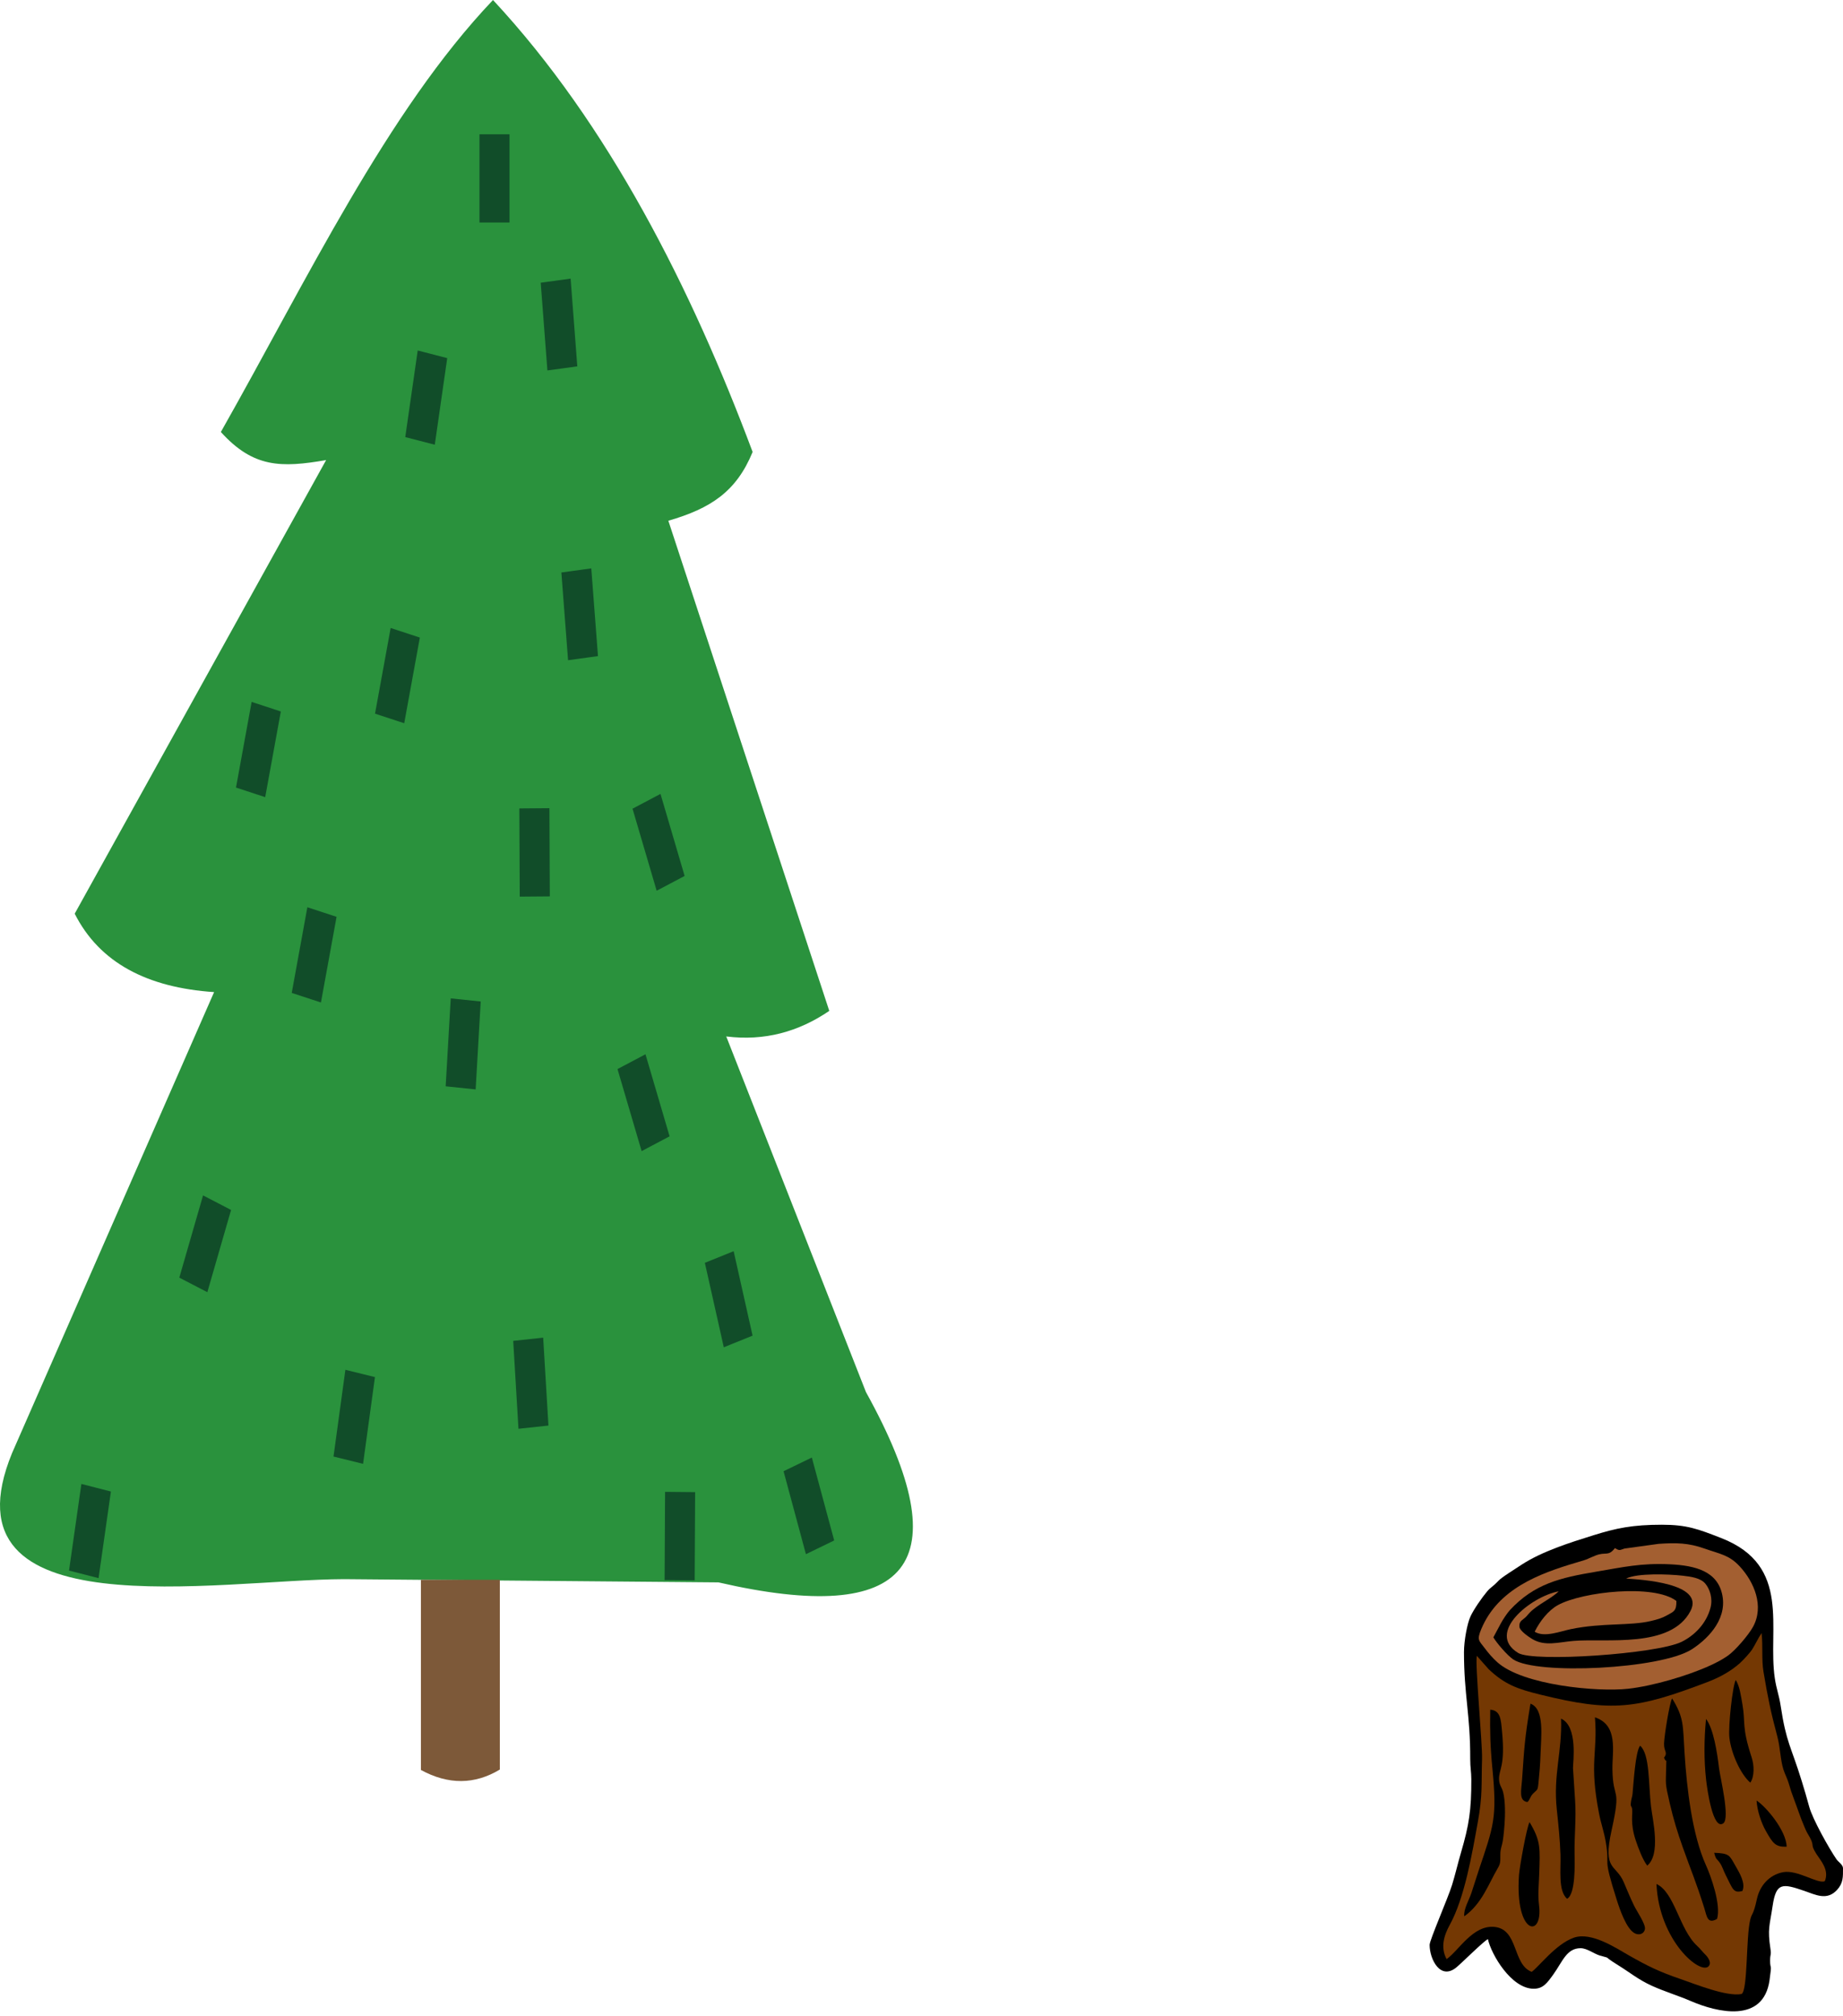 <?xml version="1.0" encoding="UTF-8"?> <svg xmlns="http://www.w3.org/2000/svg" width="214" height="234" viewBox="0 0 214 234" fill="none"> <path fill-rule="evenodd" clip-rule="evenodd" d="M57.244 0C70.716 14.473 80.316 33.574 87.391 52.467C85.494 57.084 82.52 59.023 77.605 60.45L96.292 117.35C92.724 119.781 88.768 120.873 84.328 120.317L100.551 161.603C111.694 181.71 105.631 188.805 83.422 183.693L39.943 183.318C25.285 183.363 -7.106 189.402 1.402 168.678L24.86 115.169C17.119 114.65 11.566 111.783 8.674 106.067L37.868 53.409C32.647 54.312 29.412 54.315 25.645 50.148C35.632 32.524 44.931 12.941 57.246 0L57.244 0Z" fill="#2A923D"></path> <path fill-rule="evenodd" clip-rule="evenodd" d="M48.874 183.394H58.038V205.421C55.128 207.171 52.075 207.213 48.874 205.47V183.394Z" fill="#7D5939"></path> <path d="M59.165 15.59H55.674V25.828H59.165V15.59Z" fill="#114D29"></path> <path d="M51.93 41.573L48.502 40.687L47.057 50.74L50.485 51.626L51.93 41.573Z" fill="#114D29"></path> <path d="M66.257 32.344L62.785 32.82L63.561 43.005L67.034 42.529L66.257 32.344Z" fill="#114D29"></path> <path d="M68.657 65.981L65.184 66.457L65.961 76.642L69.434 76.166L68.657 65.981Z" fill="#114D29"></path> <path d="M48.752 74.014L45.361 72.901L43.546 82.846L46.937 83.958L48.752 74.014Z" fill="#114D29"></path> <path d="M32.609 82.594L29.218 81.481L27.403 91.426L30.794 92.539L32.609 82.594Z" fill="#114D29"></path> <path d="M39.081 106.432L35.69 105.319L33.875 115.264L37.266 116.376L39.081 106.432Z" fill="#114D29"></path> <path d="M63.796 93.819L60.305 93.847L60.351 104.086L63.842 104.057L63.796 93.819Z" fill="#114D29"></path> <path d="M76.694 92.161L73.446 93.879L76.248 103.403L79.495 101.686L76.694 92.161Z" fill="#114D29"></path> <path d="M74.949 122.387L71.701 124.104L74.502 133.628L77.75 131.911L74.949 122.387Z" fill="#114D29"></path> <path d="M55.818 116.259L52.338 115.898L51.749 126.106L55.23 126.467L55.818 116.259Z" fill="#114D29"></path> <path d="M26.832 140.46L23.577 138.77L20.82 148.317L24.075 150.007L26.832 140.46Z" fill="#114D29"></path> <path d="M43.538 159.862L40.105 159.016L38.725 169.086L42.158 169.931L43.538 159.862Z" fill="#114D29"></path> <path d="M63.071 155.283L59.591 155.658L60.202 165.863L63.682 165.489L63.071 155.283Z" fill="#114D29"></path> <path d="M85.187 145.247L81.844 146.596L84.043 156.4L87.386 155.051L85.187 145.247Z" fill="#114D29"></path> <path d="M80.715 173.216L77.225 173.183L77.171 183.421L80.662 183.454L80.715 173.216Z" fill="#114D29"></path> <path d="M94.266 169.199L90.983 170.79L93.579 180.419L96.862 178.827L94.266 169.199Z" fill="#114D29"></path> <path d="M12.878 173.146L9.449 172.266L8.015 182.322L11.444 183.202L12.878 173.146Z" fill="#114D29"></path> <path fill-rule="evenodd" clip-rule="evenodd" d="M169.99 191.774C169.99 196.776 170.733 199.06 170.715 204.195C170.712 205.19 170.839 205.673 170.841 206.543C170.85 210.151 170.584 211.854 169.642 215.062C169.269 216.33 169.004 217.518 168.615 218.789C168.148 220.314 166 225.215 166 225.768C166 227.44 167.253 229.941 169.131 228.368C169.824 227.787 172.409 225.218 172.771 225.114C173.146 226.854 175.47 230.867 178.091 230.867C179.179 230.867 179.653 230.188 180.338 229.244C181.428 227.744 181.886 226.16 183.532 226.16C184.274 226.16 185.092 226.812 185.767 227.012C187.225 227.443 185.887 226.894 187.879 228.127C189.233 228.964 190.24 229.816 191.822 230.53C193.319 231.207 194.87 231.667 196.347 232.304C199.385 233.614 204.752 234.916 205.469 229.879C205.781 227.689 205.536 228.785 205.536 227.598C205.536 226.799 205.689 226.987 205.578 226.256C205.22 223.891 205.481 223.585 205.829 221.246C206.234 218.515 206.958 218.629 209.512 219.507C210.816 219.955 212.134 220.671 213.306 219.395C214.041 218.595 214 217.865 214 216.877C214 216.472 213.459 216.148 213.254 215.853C212.393 214.612 210.457 211.153 210.078 209.743C209.79 208.676 209.526 207.792 209.209 206.761C207.956 202.689 207.411 202.325 206.763 198.031C206.57 196.75 206.278 196.125 206.085 194.842C205.216 189.059 208.095 181.766 199.87 178.552C197.157 177.493 195.867 177 192.963 177C189.568 177 187.67 177.396 185.025 178.222C182.215 179.1 179.086 180.085 176.692 181.631C176.163 181.972 175.776 182.224 175.26 182.566C173.734 183.575 174.211 183.391 173.325 184.136C173.029 184.384 172.928 184.449 172.678 184.743C172.089 185.44 171.142 186.8 170.753 187.629C170.355 188.476 169.991 190.514 169.991 191.774H169.99Z" fill="black"></path> <path fill-rule="evenodd" clip-rule="evenodd" d="M171.481 192.217C171.26 193.181 172.143 202.454 172.087 204.195C171.991 207.165 172.173 208.352 171.592 211.548C170.936 215.162 170.069 220.313 168.336 223.456C167.682 224.641 167.228 226.067 167.973 227.428C169.381 226.444 171.004 223.475 173.491 223.685C176.35 223.926 175.584 228.039 177.85 228.904C178.635 228.38 180.642 225.667 182.762 224.934C184.803 224.229 187.688 226.172 189.158 227.006C191.309 228.226 192.629 228.886 195.199 229.762C196.829 230.317 200.492 231.818 202.231 231.476C202.953 231.001 202.729 224.944 203.224 222.871C203.434 221.989 203.569 222.451 204.003 220.45C204.343 218.886 205.456 217.633 207.043 217.336C208.721 217.022 211.04 218.72 211.887 218.384C212.43 217.066 211.409 216.001 210.922 215.237C210.062 213.887 210.89 214.483 209.88 212.83C209.72 212.568 209.638 212.334 209.513 212.052C209.048 210.992 208.697 209.864 208.289 208.804C208.036 208.143 207.908 207.746 207.714 207.071C207.534 206.442 207.271 206.009 207.08 205.409C206.724 204.289 206.721 202.869 206.377 201.591C205.623 198.793 205.246 196.941 204.766 194.055C204.527 192.616 204.72 191.08 204.546 189.574C204.173 190.124 203.834 190.873 203.45 191.479C203.206 191.861 202.379 192.759 202.025 193.071C201.003 193.973 199.782 194.685 198.25 195.267C190.031 198.39 187.244 198.791 178.839 196.719C176.246 196.08 174.745 195.564 172.859 193.774L171.482 192.218L171.481 192.217Z" fill="#743803"></path> <path fill-rule="evenodd" clip-rule="evenodd" d="M187.521 179.71C186.721 180.74 186.465 180.093 185.265 180.576C183.853 181.144 184.801 180.871 183.008 181.402C178.678 182.686 173.945 184.459 171.999 189.11C171.462 190.392 171.724 190.435 172.37 191.295C172.868 191.958 173.296 192.449 173.855 192.956C176.81 195.63 185.48 196.442 189.069 196.04C191.924 195.72 196.028 194.521 198.622 193.321C199.34 192.988 199.977 192.659 200.619 192.211C201.49 191.604 203.027 189.813 203.555 188.847C204.865 186.45 203.696 183.669 202.02 181.85C200.784 180.508 199.748 180.411 197.905 179.762C196.052 179.108 194.66 179.08 192.599 179.219L188.621 179.768C188.242 179.89 188.128 179.989 187.853 179.896L187.607 179.765C187.588 179.755 187.551 179.727 187.522 179.711L187.521 179.71Z" fill="#A35F31"></path> <path fill-rule="evenodd" clip-rule="evenodd" d="M173.4 190.074C173.815 190.766 175.022 192.18 175.718 192.641C178.453 194.453 192.814 193.776 196.431 191.47C197.98 190.482 200.565 188.214 199.997 185.217C199.466 182.414 196.895 181.738 193.934 181.595C190.553 181.43 188.45 181.929 185.311 182.457C181.169 183.153 178.146 183.856 175.307 186.928C175.051 187.205 174.52 187.983 174.279 188.435C173.999 188.961 173.65 189.599 173.4 190.075V190.074Z" fill="black"></path> <path fill-rule="evenodd" clip-rule="evenodd" d="M188.819 183.251C190.473 183.364 197.981 183.769 196.292 187.012C194.013 191.394 186.524 190.168 182.704 190.488C180.958 190.634 179.388 191.155 177.91 190.265C177.513 190.026 176.491 189.331 176.433 188.878C176.366 188.354 176.625 188.155 176.866 187.968C177.335 187.602 177.238 187.611 177.62 187.211C178.511 186.275 180.117 185.594 180.985 184.733C177.799 185.318 172.47 189.561 176.286 191.888C178.081 192.982 192.382 192.007 195.257 190.596C196.735 189.87 198.125 188.501 198.615 186.639C198.896 185.571 198.547 184.471 198.009 183.833C197.458 183.182 196.365 183.026 195.354 182.913C193.751 182.733 190.127 182.597 188.819 183.25V183.251Z" fill="#A35F31"></path> <path fill-rule="evenodd" clip-rule="evenodd" d="M178.198 189.42C179.332 190.128 181.181 189.369 182.403 189.119C186.102 188.363 189.241 188.756 191.691 188.177C192.46 187.995 192.955 187.858 193.6 187.498C194.354 187.077 194.678 187.001 194.652 185.848C192.056 183.86 183.759 184.772 180.911 186.323C179.767 186.947 178.787 188.233 178.198 189.421L178.198 189.42Z" fill="#A35F31"></path> <path fill-rule="evenodd" clip-rule="evenodd" d="M193.219 204.054C193.566 204.866 193.488 203.776 193.468 205.101C193.435 207.196 193.302 206.826 193.885 209.345C194.315 211.206 194.796 212.756 195.379 214.398C196.44 217.392 196.86 218.234 197.89 221.489C198.187 222.43 198.239 223.41 199.377 222.761C199.868 221.12 198.64 217.742 198.099 216.554C196.484 213.002 195.864 207.608 195.605 203.545C195.396 200.285 195.564 199.441 194.157 197.16C193.862 197.681 193.257 201.39 193.221 202.377C193.184 203.378 193.71 203.367 193.219 204.055V204.054Z" fill="black"></path> <path fill-rule="evenodd" clip-rule="evenodd" d="M185.197 199.362C185.534 203.555 184.505 204.521 185.67 210.512C185.904 211.715 186.26 212.662 186.456 213.844C186.975 216.964 186.006 215.135 187.735 220.566C188.075 221.633 188.853 223.96 189.847 224.443C190.329 224.678 190.921 224.511 191.003 223.913C191.08 223.353 190.046 221.844 189.759 221.257C189.331 220.386 188.953 219.464 188.546 218.506C187.635 216.362 186.082 217.211 187.12 212.521C188.306 207.163 187.279 209.169 187.227 205.37C187.199 203.333 187.946 200.272 185.197 199.36V199.362Z" fill="black"></path> <path fill-rule="evenodd" clip-rule="evenodd" d="M181.96 220.422C182.967 219.9 182.853 216.295 182.831 215.177C182.793 213.214 183.035 211.07 182.894 209.033L182.649 205.244C182.639 204.641 183.254 200.383 181.26 199.511C181.402 203.397 180.332 205.993 180.768 210.073C180.951 211.784 181.14 213.572 181.195 215.315C181.25 217.034 180.902 219.495 181.96 220.423V220.422Z" fill="black"></path> <path fill-rule="evenodd" clip-rule="evenodd" d="M170.026 222.458C172.083 220.995 172.871 218.63 173.891 216.911C174.252 216.303 174.208 216.101 174.211 215.307C174.215 214.542 174.398 214.337 174.502 213.669C174.588 213.114 174.66 212.333 174.7 211.78C174.779 210.692 174.8 209.067 174.533 208.042C174.373 207.427 174.089 207.269 174.063 206.552C174.02 205.39 174.807 205.104 174.406 200.971C174.276 199.638 174.256 198.565 173.039 198.471C172.996 200.963 173.045 202.781 173.282 205.214C173.854 211.068 173.445 211.932 171.693 217.147C171.394 218.038 171.141 218.895 170.848 219.765C170.573 220.583 169.921 221.64 170.026 222.458V222.458Z" fill="black"></path> <path fill-rule="evenodd" clip-rule="evenodd" d="M191.269 216.573C192.872 215.244 191.898 211.296 191.71 209.727C191.4 207.138 191.594 203.653 190.441 202.651C189.883 203.382 189.687 206.97 189.563 208.236C189.531 208.556 189.437 208.784 189.391 209.104C189.283 209.858 189.432 209.509 189.514 209.996C189.611 210.559 189.259 211.594 189.927 213.622C190.224 214.521 190.749 215.914 191.268 216.573H191.269Z" fill="black"></path> <path fill-rule="evenodd" clip-rule="evenodd" d="M177.607 211.528C177.292 212.016 176.448 216.687 176.38 217.64C175.879 224.665 179.185 225.054 178.706 221.178C178.548 219.897 178.679 218.938 178.721 217.664C178.825 214.507 178.928 213.752 177.607 211.529L177.607 211.528Z" fill="black"></path> <path fill-rule="evenodd" clip-rule="evenodd" d="M177.365 209.192C177.717 208.828 177.628 208.607 178.034 208.189C178.502 207.71 178.545 207.9 178.634 207.016C178.746 205.911 178.846 204.772 178.877 203.676C178.936 201.62 179.379 198.39 177.712 197.774C177.036 201.82 176.997 202.813 176.73 206.663C176.652 207.778 176.313 209.059 177.365 209.191V209.192Z" fill="black"></path> <path fill-rule="evenodd" clip-rule="evenodd" d="M192.341 218.707C192.641 225.298 197.45 229.31 198.402 228.251C198.792 227.816 198.267 227.153 198.046 226.938C197.67 226.573 197.451 226.247 197.073 225.9C194.985 223.984 194.466 219.682 192.341 218.707V218.707Z" fill="black"></path> <path fill-rule="evenodd" clip-rule="evenodd" d="M203.239 206.941C203.734 206.213 203.688 204.923 203.397 204.026C202.202 200.358 202.708 200.083 202.322 197.859C202.158 196.912 201.997 195.703 201.546 195.029C201.181 195.653 200.657 200.423 200.81 201.727C201.026 203.578 202.118 205.985 203.238 206.941L203.239 206.941Z" fill="black"></path> <path fill-rule="evenodd" clip-rule="evenodd" d="M198.095 199.541C197.87 201.872 197.844 204.29 198.105 206.609C198.232 207.735 198.895 212.522 200.099 211.665C200.914 211.084 199.727 206.294 199.603 205.241C199.395 203.463 198.965 200.682 198.095 199.542V199.541Z" fill="black"></path> <path fill-rule="evenodd" clip-rule="evenodd" d="M207.455 214.379C207.425 212.503 205.016 209.673 203.965 209.022C204.03 210.21 204.531 211.634 205.006 212.486C205.866 214.026 206.17 214.418 207.455 214.379Z" fill="black"></path> <path fill-rule="evenodd" clip-rule="evenodd" d="M202.321 219.514C202.717 218.611 201.973 217.406 201.532 216.635C200.794 215.347 200.84 215.156 199.042 215.083C199.252 215.911 199.335 215.734 199.704 216.258C199.971 216.637 200.123 217.163 200.365 217.637C201.214 219.305 201.253 219.81 202.321 219.514V219.514Z" fill="black"></path> </svg> 